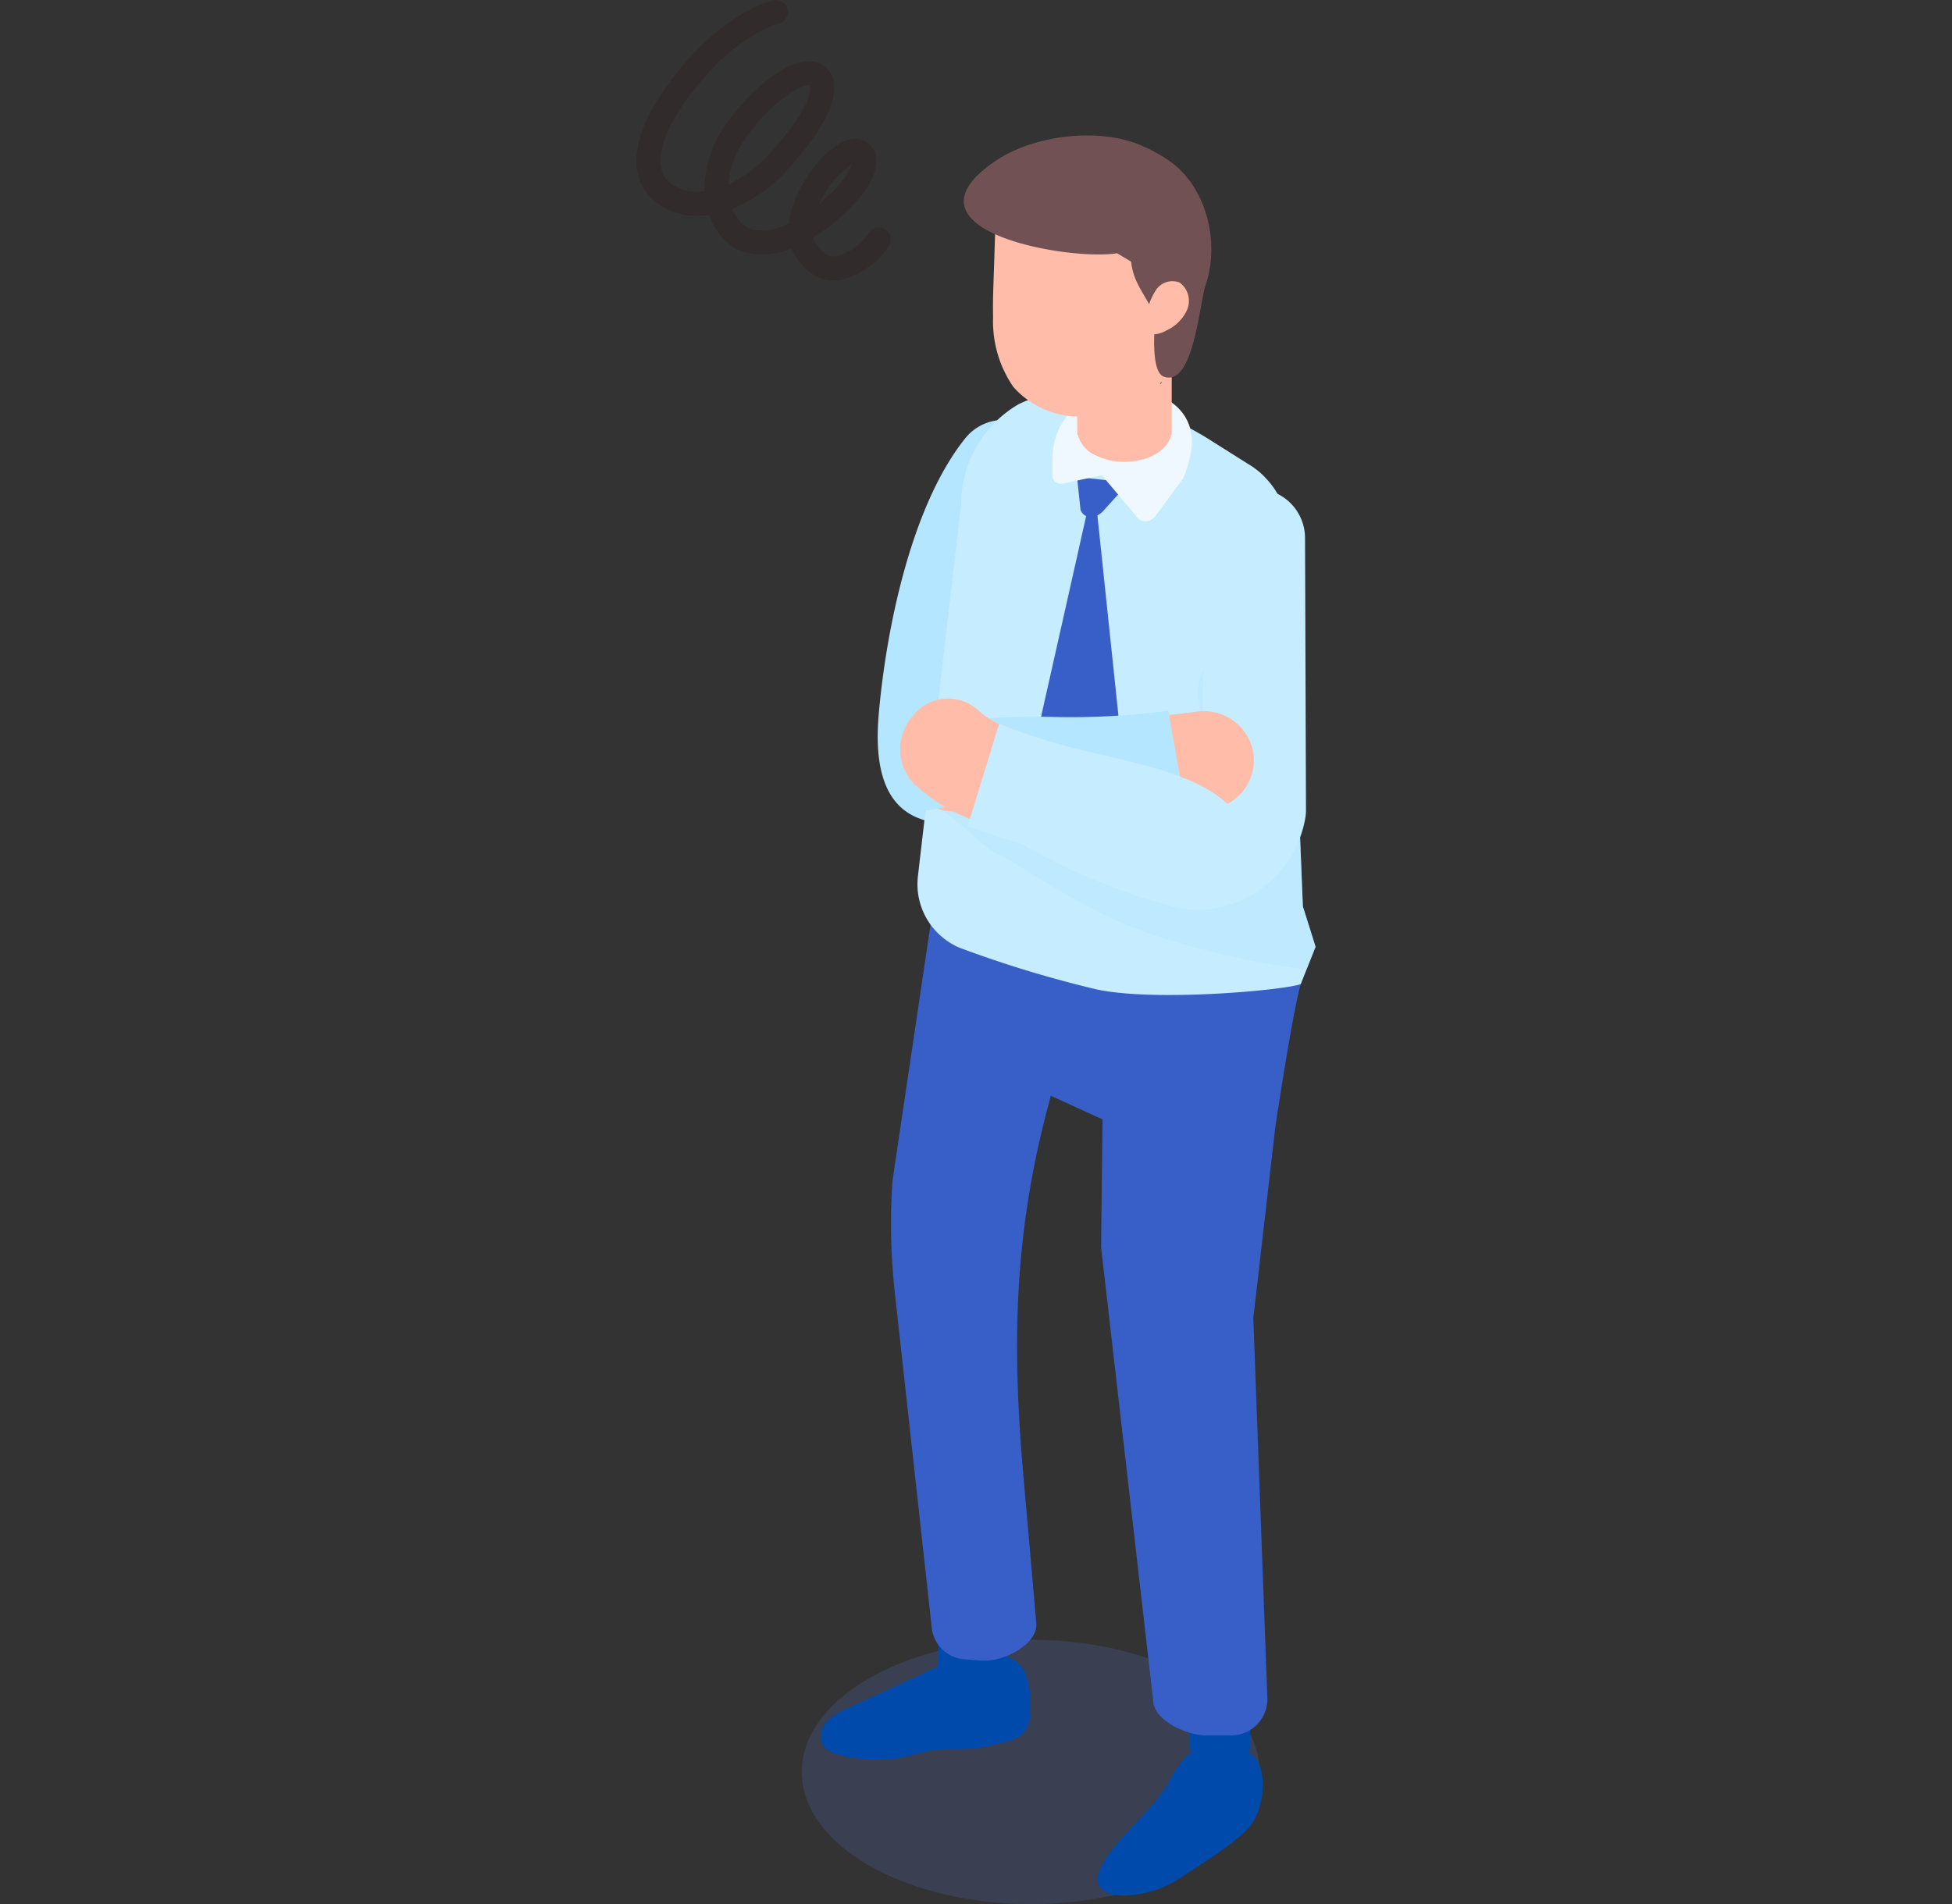 <svg xmlns="http://www.w3.org/2000/svg" width="164" height="160.007"><rect width="100%" height="100%" fill="#333333" stroke="none"/><defs><clipPath id="faf2fc68-7074-473b-9806-85c2aa75e024" transform="translate(0 .002)"><path class="a392dafc-f649-4e90-8a5c-4ee0e07da954" d="M53.468 0h57.064v160H53.468z"/></clipPath><clipPath id="abd69d17-21f2-4c05-b294-ef1713bdaad9" transform="translate(0 .002)"><path class="a392dafc-f649-4e90-8a5c-4ee0e07da954" d="M53.468-.001h57.064V160H53.468z"/></clipPath><clipPath id="fde9fdfe-ed2a-409f-8edd-54fe2588d7df" transform="translate(0 .002)"><path class="a392dafc-f649-4e90-8a5c-4ee0e07da954" d="M67.355 137.784h38.48V160h-38.48z"/></clipPath><clipPath id="a4420d60-328d-4c65-9a33-6102eb3b5a7e" transform="translate(0 .002)"><path class="a392dafc-f649-4e90-8a5c-4ee0e07da954" d="M79.181 45.865h31.351v35.608H79.181z"/></clipPath><clipPath id="a18cb81d-d3a0-4987-be0e-f3275326267e" transform="translate(0 .002)"><path class="a392dafc-f649-4e90-8a5c-4ee0e07da954" d="M90.518 24.467h7.926v13.778h-7.926z"/></clipPath><style>.a392dafc-f649-4e90-8a5c-4ee0e07da954{fill:none}.a963b093-35e6-4ed4-aa44-6c57428860f7{fill:#004aab}.b676905a-6939-4089-be66-dcc4888f81b1{fill:#385fc7}.f5970d56-647f-4ed2-afe1-61ccb42c7b98{fill:#b5e6ff}.aef08d5e-3dfb-49dc-975f-605189a1aafb{fill:#c6ecff}.e8e285a2-1a56-46d0-9f01-7bdda400ee97{fill:#714e51}.b46a750d-4583-43fb-992a-311d0e324ef1{fill:#ffbca8}</style></defs><g id="fc6991e8-47f2-4eed-a372-5bb10f945625" data-name="レイヤー 2"><g id="b796fe94-2e9f-454c-a377-0ce749273228" data-name="レイヤー 1"><g clip-path="url(#faf2fc68-7074-473b-9806-85c2aa75e024)"><g id="f9896048-cd4b-4738-9236-dba817ad4f0a" data-name="グループ 12808"><g clip-path="url(#abd69d17-21f2-4c05-b294-ef1713bdaad9)" id="eb38edba-4945-4d04-8615-24b95d42c922" data-name="グループ 12807"><g id="e16d7061-2bb4-4a11-8ce7-fe466fc09644" data-name="グループ 12806"><g id="e5cf5d21-8efc-46d1-b2d8-81f8f4944e39" data-name="グループ 12799" opacity=".18"><g clip-path="url(#fde9fdfe-ed2a-409f-8edd-54fe2588d7df)" id="b39527e8-859e-48fd-9edc-1255eecac300" data-name="グループ 12798"><g id="beb3b307-81c1-476a-9c2d-97b38a92696a" data-name="グループ 12797"><path id="fa48dace-5f22-4ff4-9127-987d62efcccf" data-name="パス 42992" d="M72.991 156.75c7.512 4.34 19.695 4.34 27.209 0s7.515-11.37 0-15.709-19.697-4.338-27.209 0-7.513 11.372 0 15.71" transform="translate(0 .002)" fill="#5873dd"/></g></g></g><path id="f272ad24-6680-4a10-af78-791bcff10e8d" data-name="パス 42993" class="a963b093-35e6-4ed4-aa44-6c57428860f7" d="M103.694 146.976c3.25-.067 2.685 4.882 1.32 6.495-1.28 1.511-4.455 3.395-6.111 4.5-2.613 1.743-9.245 2.424-5.612-2.355 1.54-2.022 3.586-3.643 4.906-5.817a8.214 8.214 0 011.896-2.61c.879-.633 2.378-.567 2.787.435z" transform="translate(0 .002)"/><path id="b701786d-01e1-41ea-bf0a-60bd6a06e5c7" data-name="パス 42994" class="a963b093-35e6-4ed4-aa44-6c57428860f7" d="M84.108 139.154a2.376 2.376 0 012.08 1.558 6.978 6.978 0 01.365 2.717 3.082 3.082 0 01-.61 2.27 3.029 3.029 0 01-1.396.649 16.27 16.27 0 01-2.868.596c-1.103.096-2.221-.033-3.316.133-.698.106-1.37.331-2.06.493a11.71 11.71 0 01-5.916-.152 2.221 2.221 0 01-1.15-.634 1.674 1.674 0 01.163-2.036 4.89 4.89 0 011.831-1.204l6.05-2.78a16.086 16.086 0 016.205-1.884c.696-.016 1.611.298 1.549.992z" transform="translate(0 .002)"/><path id="fc1d6082-2833-4065-903f-6727f72da0b3" data-name="パス 42995" class="a963b093-35e6-4ed4-aa44-6c57428860f7" d="M81.204 142.321h.14a2.454 2.454 0 002.515-2.391v-.006l.101-4.035a2.457 2.457 0 00-2.396-2.517h-.142a2.457 2.457 0 00-2.516 2.397l-.096 4.036a2.455 2.455 0 002.392 2.516h.002" transform="translate(0 .002)"/><path id="b5b37e04-7a36-4098-85a4-d9a3bff85c08" data-name="パス 42996" class="a963b093-35e6-4ed4-aa44-6c57428860f7" d="M102.429 149.033h.14a2.457 2.457 0 002.457-2.455v-4.036a2.457 2.457 0 00-2.457-2.458h-.14a2.455 2.455 0 00-2.454 2.457v4.037a2.455 2.455 0 002.455 2.455" transform="translate(0 .002)"/><path id="b9e81cd6-d73e-412c-803a-310be7258776" data-name="パス 42997" class="b676905a-6939-4089-be66-dcc4888f81b1" d="M88.286 92.077c-3.063 11.17-3.315 20.43-2.301 31.969l1.085 12.392c.084 1.78-2.796 3.234-4.577 3.103l-1.477-.11a2.972 2.972 0 01-2.72-2.531l-3.12-28.32a52.604 52.604 0 01-.192-9.361l4.41-29.688 10.761-5.702 13.938 4.421 3.914 5.822-.315 7.583 1.784.547c-.546.629-2.324 12.463-2.324 12.463l-1.853 16.093 1.183 32.021a3.05 3.05 0 01-3.05 3.052h-2.1c-1.585 0-4.298-1.216-4.43-2.797l-4.392-38.233.122-10.738z" transform="translate(0 .002)"/><path id="a660c83d-7593-462f-94fc-3a70ca0c006d" data-name="パス 42998" class="f5970d56-647f-4ed2-afe1-61ccb42c7b98" d="M78.243 69.06c4.629.894 11.848-2.584 16.884-4.394a4.138 4.138 0 10-2.801-7.788l-10.354 3.724c.689-5.936 3.847-16.21 5.59-18.607a4.137 4.137 0 10-6.479-5.148c-4.551 5.693-6.65 16.129-7.258 23.21-.513 5.976 1.401 8.419 4.42 9.003" transform="translate(0 .002)"/><path id="a54a7305-0064-47b4-b861-2febc45b726a" data-name="パス 42999" class="aef08d5e-3dfb-49dc-975f-605189a1aafb" d="M80.753 42.334L77.12 73.626a5.802 5.802 0 003.525 6.024 96.363 96.363 0 0011.524 3.499c4.992 1.046 15.682.06 17.113-.449l1.246-3.14-1.066-3.395-1.19-29.469-.056-2.102a6.725 6.725 0 00-1.831-4.374 6.279 6.279 0 00-1.46-1.194l-2.801-1.767-.781-.491a24.564 24.564 0 00-9.913-3.451 15.333 15.333 0 00-2.097-.148 7.598 7.598 0 00-3.753.797 9.701 9.701 0 00-4.824 8.37" transform="translate(0 .002)"/><g id="f94cd4ef-124d-47c6-9db3-c1120bb66182" data-name="グループ 12802" opacity=".44"><g clip-path="url(#a4420d60-328d-4c65-9a33-6102eb3b5a7e)" id="b7b6a579-3bfa-4d57-929a-cf1b05b1c84e" data-name="グループ 12801"><g id="b547adbd-19d4-4f69-bab6-243070fd823d" data-name="グループ 12800"><path id="b5f114e3-179c-4f49-8971-37dccabfa925" data-name="パス 43000" class="f5970d56-647f-4ed2-afe1-61ccb42c7b98" d="M80.753 62.236l-1.571 5.984c.489-.013 4.283 3.692 4.76 3.61.43-.075 7.01 4.833 13.135 6.794a69.316 69.316 0 0012.692 2.85l.767-1.918-1.075-3.394-1.188-29.466a.853.853 0 00-.841-.83 16.934 16.934 0 00-5.497.662.84.84 0 00-.537 1.06l.005.015c.671 1.918 1.595 3.902 1.07 5.849-.383 1.384-1.448 2.511-1.732 3.93-.603 3.038 2.677 7.312 1.63 9.955-1.331 3.355-5.817 1.534-8.667.513-3.345-1.194-6.472-2.919-9.7-4.391a19.521 19.521 0 00-3.244-1.224m22.26 8.647a5.064 5.064 0 01-.2.946l.105-2.724a7.702 7.702 0 01.095 1.778" transform="translate(0 .002)"/></g></g></g><path id="f1d65081-61ff-48a6-a46e-3c797029fe24" data-name="パス 43001" class="aef08d5e-3dfb-49dc-975f-605189a1aafb" d="M91.36 63.185c3.644 2.281 7.129 4.697 8.667 5.01a1.033 1.033 0 00.83-.631l.513-22.338a4.137 4.137 0 118.274-.029l.08 22.843a3.997 3.997 0 01-.062.732 9.34 9.34 0 01-8.97 7.701h-.137c-2.348 0-9.736-2.58-14.753-5.578.67-2.954 5.433-4.715 5.56-7.714" transform="translate(0 .002)"/><path id="f874a268-93d9-43a6-a6f5-0e770a61c151" data-name="パス 43002" class="a963b093-35e6-4ed4-aa44-6c57428860f7" d="M95.726 28.33a1.438 1.438 0 001.438-1.439v-6.615a1.438 1.438 0 00-2.87 0v6.615a1.438 1.438 0 001.437 1.438" transform="translate(0 .002)"/><path id="a8f11071-74f4-4ada-90a6-e812bee41088" data-name="パス 43003" class="b676905a-6939-4089-be66-dcc4888f81b1" d="M92.196 43.269l-.802-.522-4.218 18.779a2.881 2.881 0 00.171 1.693l2.61 6.031a.654.654 0 001.15.114L94.477 65z" transform="translate(0 .002)"/><path id="bf9b43d4-ea09-4d78-91c4-6c7c25acafbb" data-name="パス 43004" class="b676905a-6939-4089-be66-dcc4888f81b1" d="M90.49 40.081l.289 2.746c.277.796 1.292.83 1.947.066l2.115-2.336z" transform="translate(0 .002)"/><path id="e598d4ac-1f84-4601-9c33-2274e84d476d" data-name="パス 43005" d="M99.424 40.177a11.225 11.225 0 00.618-2.093c1.313-7.022-11.621-7.396-11.621.542v1.24a.716.716 0 00.789.786l3.366-.714 2.799 3.323a.985.985 0 001.69.108c.708-.945 1.528-2.065 2.36-3.192" transform="translate(0 .002)" fill="#eff8ff"/><path id="aebc3891-9303-4fc3-811e-24dc2e756e88" data-name="パス 43006" class="e8e285a2-1a56-46d0-9f01-7bdda400ee97" d="M95.425 26.44a.063.063 0 01.04.027.715.715 0 00.015-.174.201.201 0 01-.055.148" transform="translate(0 .002)"/><path id="b5bf7dee-535a-4bc7-8ae9-b2745134a72e" data-name="パス 43007" class="b46a750d-4583-43fb-992a-311d0e324ef1" d="M90.516 28.178v8.352h.047a2.636 2.636 0 001.46 1.714 5.266 5.266 0 002.453.561c2.029 0 3.643-.97 3.92-2.276h.047v-8.351a3.582 3.582 0 00-1.164-2.624 4.032 4.032 0 00-2.276-1.055 7.795 7.795 0 00-.65-.03 4.506 4.506 0 00-1.353.254 3.981 3.981 0 00-1.402.91 3.65 3.65 0 00-.986 1.76 3.111 3.111 0 00-.096.786" transform="translate(0 .002)"/><g id="e40068b1-d180-468e-9f10-42fd6a071a01" data-name="グループ 12805"><g clip-path="url(#a18cb81d-d3a0-4987-be0e-f3275326267e)" id="e578887d-435e-4ef7-8646-133bc0861cd9" data-name="グループ 12804"><g id="bc8aab1d-93c2-4c39-9185-f1a68cc611ef" data-name="グループ 12803"><path id="a969a279-7f63-4ec3-9dda-3d60d85907d6" data-name="パス 43008" class="b46a750d-4583-43fb-992a-311d0e324ef1" d="M90.516 28.178v8.352h.047a2.636 2.636 0 001.46 1.714l6.419-7.275v-2.791a3.582 3.582 0 00-1.164-2.624 4.032 4.032 0 00-2.276-1.055 7.796 7.796 0 00-.65-.03 4.506 4.506 0 00-1.353.254 3.981 3.981 0 00-1.402.91 3.65 3.65 0 00-.985 1.76 3.112 3.112 0 00-.096.786" transform="translate(0 .002)"/></g></g></g><path id="a95fd673-9775-4527-a6ca-4f458d7b4217" data-name="パス 43009" class="b46a750d-4583-43fb-992a-311d0e324ef1" d="M83.433 26.68a9.73 9.73 0 001.697 5.822 7.39 7.39 0 005.723 2.5 6.328 6.328 0 003.407-.75c1.948-1.166 2.86-3.681 3.355-6.058a20.23 20.23 0 00.367-2.736 10.154 10.154 0 00-.305-3.099 8.916 8.916 0 00-3.898-5.08 14.05 14.05 0 00-5.926-1.876 4.747 4.747 0 00-2.972.36 2.534 2.534 0 00-1.203 1.667 1.923 1.923 0 00-.026.767 3942.31 3942.31 0 01-.191 5.82 45.405 45.405 0 00-.026 2.668" transform="translate(0 .002)"/><path id="b80b0c03-09ae-40cb-86b8-03e3670d5263" data-name="パス 43010" class="e8e285a2-1a56-46d0-9f01-7bdda400ee97" d="M97.438 25.69c.012 0 .026.015.038.028a.846.846 0 00.013-.18.22.22 0 01-.052.153" transform="translate(0 .002)"/><path id="f0ae7396-8fee-4df7-8229-934051872ccb" data-name="パス 43011" class="e8e285a2-1a56-46d0-9f01-7bdda400ee97" d="M97.439 25.69c-.052-.026-.088-.056-.14-.083-.127-.069-.303-.124-.393 0-.063.084.038.182.114.192l-.303.321a.628.628 0 00.722-.431" transform="translate(0 .002)"/><path id="a764daea-e6c5-4362-8e3d-2eb58dba9b08" data-name="パス 43012" class="e8e285a2-1a56-46d0-9f01-7bdda400ee97" d="M97.44 32.27c.047-.064.096-.135.14-.2.008.048 0 .096.012.145z" transform="translate(0 .002)"/><path id="bb2e3be9-ffb2-4de4-ab8f-e0584e6e6ae7" data-name="パス 43013" d="M81.038 17.368c-.282-1.06.383-2.333 2.56-3.82 3.311-2.264 8.916-2.876 12.436-1.258a12.318 12.318 0 012.55 1.482c2.877 2.272 3.94 6.824 2.634 10.403-.57 2.53-1.144 8.272-3.427 7.478-1.223-.425-.71-4.712-.753-4.867-.47-1.743-1.78-2.709-2.007-4.802l-1.182-.706c-2.912.497-11.984-.784-12.812-3.91" transform="translate(0 .002)" fill="#715154"/><path id="ff7c28f1-51b8-4008-907f-2b94b1f2f342" data-name="パス 43014" class="b46a750d-4583-43fb-992a-311d0e324ef1" d="M96.332 26.307c-.424.021-.705.59-.575 1.035a1.123 1.123 0 00.987.757 2.33 2.33 0 001.228-.32 3.47 3.47 0 001.754-1.725 1.917 1.917 0 00-.606-2.307 1.655 1.655 0 00-2.025.664 5.915 5.915 0 00-.842 2.3z" transform="translate(0 .002)"/><path id="bfafa1c0-ccb4-484c-a259-31b9249a9e82" data-name="パス 43015" class="b46a750d-4583-43fb-992a-311d0e324ef1" d="M80.693 68.121c-3.788.671-5.857-4.436-2.589-6.462a2.33 2.33 0 01.679-.305 54.202 54.202 0 0112.215-1.006 61.25 61.25 0 009.443-.531 4.218 4.218 0 014.78 3.067 4.135 4.135 0 01-3.011 5.013q-.164.041-.331.069a67.422 67.422 0 01-10.732.655 19.697 19.697 0 00-10.456-.502" transform="translate(0 .002)"/><path id="ef3017bd-cf11-4d02-a1f7-cc0f75878078" data-name="パス 43016" class="f5970d56-647f-4ed2-afe1-61ccb42c7b98" d="M99.592 67.87a67.237 67.237 0 01-10.732.656 19.714 19.714 0 00-10.456-.503c-3.788.671-5.857-4.436-2.588-6.462a2.357 2.357 0 01.68-.304A54.193 54.193 0 0188.71 60.25a61.267 61.267 0 009.444-.532z" transform="translate(0 .002)"/><path id="fa37b06d-6a70-4dc0-af9d-3777731c5d68" data-name="パス 43017" class="b46a750d-4583-43fb-992a-311d0e324ef1" d="M76.735 60.108a3.732 3.732 0 015.244-.6q.108.085.208.178c1.726 1.676 6.263 2.823 9.907 3.745 6.26 1.58 12.17 3.077 12.877 8.403a4.261 4.261 0 01-.02 1.27 2.604 2.604 0 01-3.975 1.755c-3.058-1.955-6.357-3.382-10.047-3.204l-1.06-.27a56.608 56.608 0 01-8.526-2.625 15.09 15.09 0 01-4.548-2.886 4.236 4.236 0 01-.06-5.762" transform="translate(0 .002)"/><path id="b40b47c0-a1d7-4efb-81fe-43e26512dea3" data-name="パス 43018" class="aef08d5e-3dfb-49dc-975f-605189a1aafb" d="M83.943 60.818a52.146 52.146 0 008.384 2.546c6.336 1.469 12.321 2.858 12.953 8.505a4.825 4.825 0 01-.041 1.351 2.73 2.73 0 01-4.069 2.007c-3.075-1.976-6.407-3.384-10.162-3.068-.379-.09-.741-.173-1.075-.25a53.368 53.368 0 01-8.623-2.505z" transform="translate(0 .002)"/><path id="eb4b436f-7c3a-43fb-8768-9570af875419" data-name="パス 43019" d="M70.084 23.562a3.32 3.32 0 01-1.976-.648 4.37 4.37 0 01-1.59-2.036 6.32 6.32 0 01-3.268.467 4.308 4.308 0 01-2.966-1.894 6.385 6.385 0 01-.717-1.395 7.94 7.94 0 01-.736.061 5.473 5.473 0 01-4.038-1.394c-1.397-1.342-2.933-4.565 2.477-11.102C61.105.992 64.774.066 64.928.027a1.008 1.008 0 11.479 1.958c-.05.012-3.223.862-6.584 4.922-3.192 3.857-4.153 6.902-2.634 8.362a3.495 3.495 0 002.574.834c.138-.005.277-.015.417-.031a9.611 9.611 0 012.088-5.993c1.621-2.212 4.18-4.582 6.241-4.89a2.285 2.285 0 011.758.384 2.076 2.076 0 01.808 1.534c.162 1.684-1.17 4.133-3.854 7.082a12.586 12.586 0 01-4.69 3.355 4.553 4.553 0 00.42.767 2.282 2.282 0 001.605 1.036 4.837 4.837 0 002.72-.565 8.268 8.268 0 011.068-3.163c1.031-1.869 3.346-4.56 5.168-3.827a1.755 1.755 0 011.09 1.427c.223 1.534-1.143 3.59-3.74 5.656a16.175 16.175 0 01-1.512 1.065 2.35 2.35 0 00.94 1.343 1.335 1.335 0 001.061.24 4.775 4.775 0 002.613-1.924 1.009 1.009 0 111.685 1.109q-.016.024-.034.047a6.676 6.676 0 01-3.93 2.756 3.67 3.67 0 01-.601.052m1.482-9.758a7.788 7.788 0 00-2.458 2.789c-.09.162-.177.33-.26.502 1.928-1.578 2.56-2.746 2.718-3.29m-3.66-6.667c-.68 0-2.96 1.332-5.013 4.13a8.003 8.003 0 00-1.706 4.232 11.052 11.052 0 003.547-2.67c3.361-3.697 3.464-5.41 3.308-5.665a.288.288 0 00-.135-.026" transform="translate(0 .002)" fill="#322b2b"/></g></g></g></g><path class="a392dafc-f649-4e90-8a5c-4ee0e07da954" d="M0 .002h164v160H0z"/></g></g></svg>
